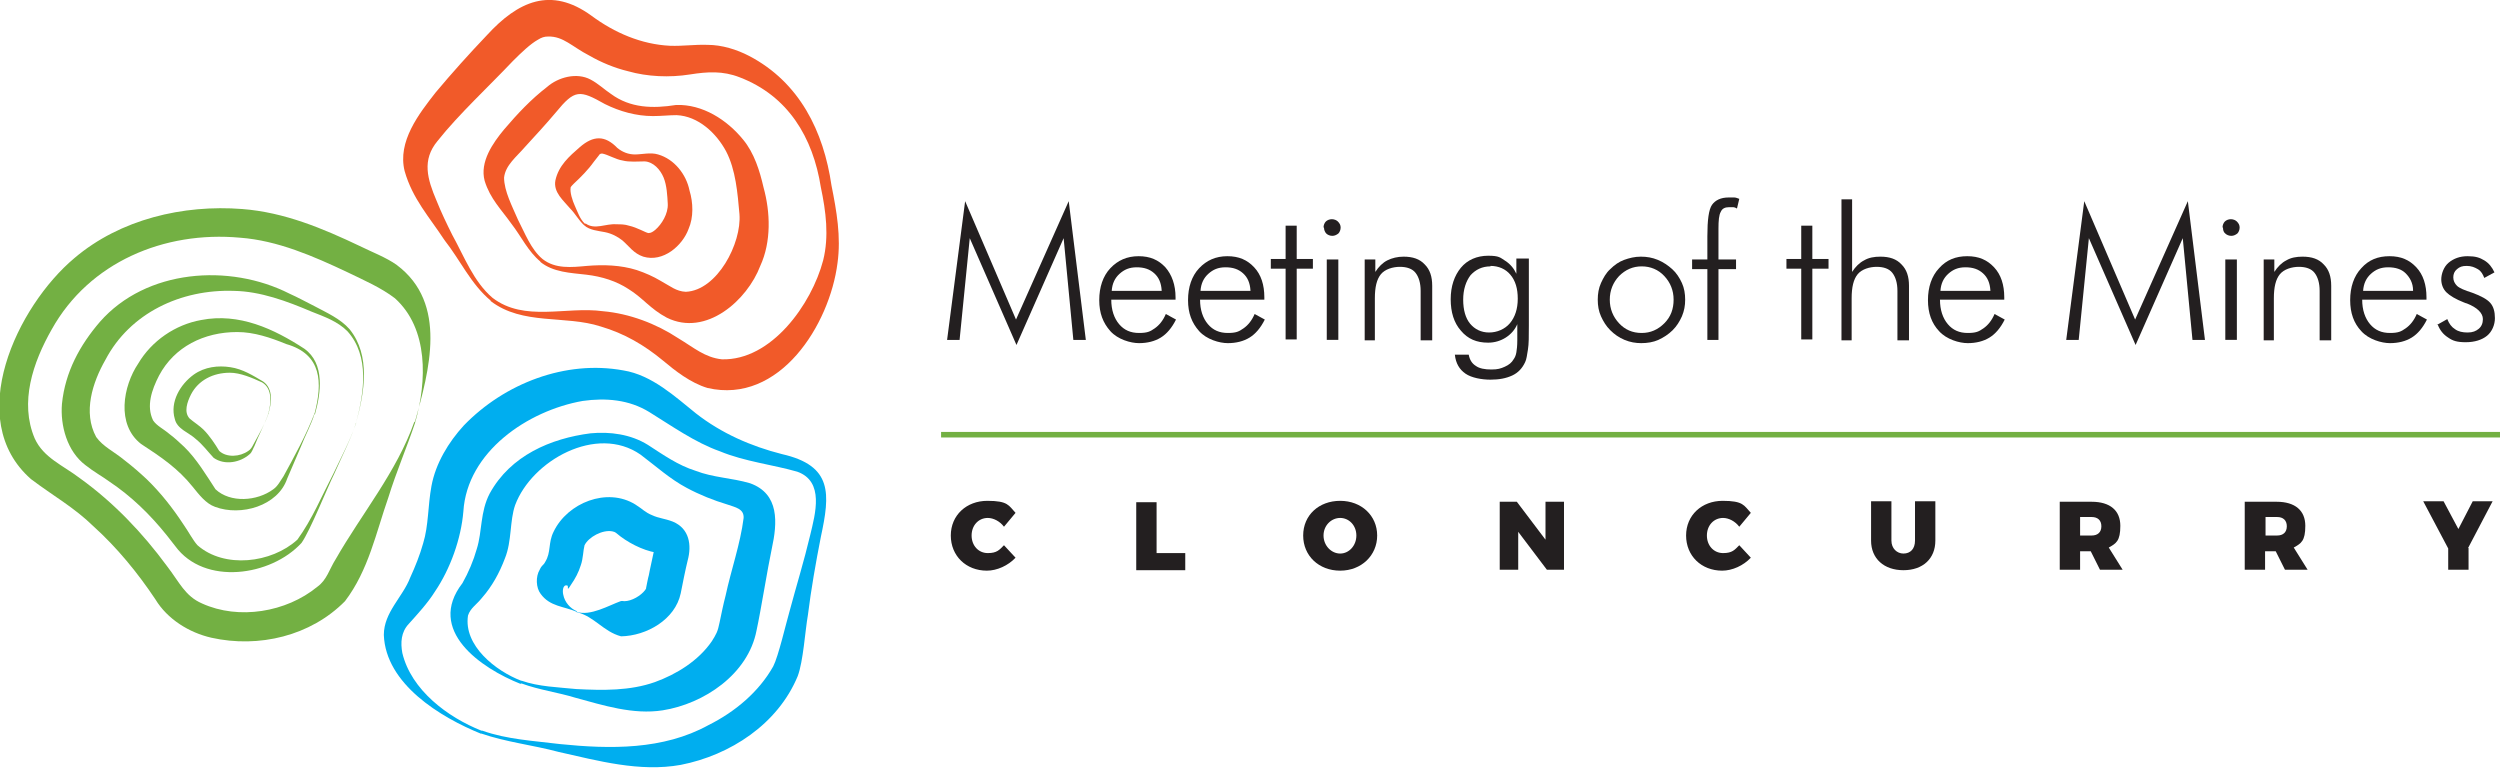 <?xml version="1.0" encoding="UTF-8"?>
<svg id="Layer_1" xmlns="http://www.w3.org/2000/svg" version="1.1" viewBox="0 0 540.6 169.6">
  <!-- Generator: Adobe Illustrator 29.8.1, SVG Export Plug-In . SVG Version: 2.1.1 Build 2)  -->
  <defs>
    <style>
      .st0 {
        fill: #73b043;
      }

      .st1 {
        fill: #00aeef;
      }

      .st2 {
        fill: #231f20;
      }

      .st3 {
        fill: #f15a29;
      }
    </style>
  </defs>
  <path class="st0" d="M89.8,91.3c-1.8,5.4-4.1,10.7-5.8,16.2-2.7,7.7-4.3,15.8-9.4,22.5-7.4,7.5-18.6,10.2-28.9,7.9-4.8-1.1-9.5-4-12.1-8.3-3.8-5.7-8.3-11.2-13.4-15.8-4.2-4.1-8.6-6.5-13.5-10.2-14.7-12.9-3-37.4,9.4-47.8,9.9-8.4,23.5-11.6,36.3-10.6,9.1.7,17.4,4.2,25.4,8,2.4,1.2,5.8,2.5,8,4.1,11.1,8.3,7,22.9,3.9,34h.1ZM89.8,91.3c2.5-8.9,2.9-20.2-4.4-26.8-3-2.3-6.7-3.9-10.2-5.6-7.4-3.5-15.2-6.9-23.3-7.5-16.4-1.5-32.6,5.3-40.7,19.8-4.1,7.2-7,15.8-3.7,23.6,1.9,4.2,6.1,5.8,9.9,8.7,7.2,5.2,13.4,11.7,18.7,18.9,2.7,3.5,3.9,6.5,7.6,8.1,7.9,3.6,18.2,1.9,24.9-3.6,2.1-1.5,2.6-3.8,4-6,5.6-9.8,13.2-18.9,17-29.7h.2Z"/>
  <path class="st0" d="M77,91.4c-1,3.3-3.3,7.8-4.7,11-1.5,3-5.2,12.3-7.1,15-6.6,7.2-21,9.3-27.3.7l-1.8-2.3c-3.6-4.5-7.7-8.5-12.5-11.7-1.5-1.1-3.2-2-5.1-3.5-4-3-5.5-8.6-5.1-13.3.7-6.9,3.9-12.7,8.2-17.7,10-11.4,28-12.7,41-6.1,1.8.8,3.6,1.8,5.4,2.7,2.6,1.4,5.6,2.7,7.6,5,4.6,5.7,3.2,13.7,1.4,20.2h0ZM77,91.4c1.7-6.4,3-14.4-1.9-19.8-2.1-2.1-4.9-3.1-7.7-4.2-5.4-2.3-11.1-4.4-16.8-4.5-11.5-.4-22.5,4.8-27.8,14.9-2.8,4.9-4.9,11.4-2,16.7,1.5,2.1,3.8,3.1,6.1,5,1.7,1.3,3.3,2.7,4.8,4.1,3,2.9,5.6,6.2,7.9,9.7,1.2,1.7,2.1,3.5,3.1,4.6,5.8,5.1,16,3.9,21.6-1.2,3.2-4.4,5.3-9.5,7.8-14.3,1.7-3.6,3.6-7.1,4.9-10.9h0Z"/>
  <path class="st0" d="M68,89.5c-.6,2.1-2.1,4.9-2.9,7l-3,7c-2,5.9-10,8.2-15.6,6.1-2-.7-3.5-2.7-4.8-4.3-3.2-4-6.9-6.5-11.2-9.3-5.4-4.2-3.9-12.5-.6-17.4,2.9-4.9,8-8.4,13.6-9.4,8.2-1.6,15.7,1.9,22.3,6.2,4.5,3.2,3.6,9.6,2.3,14.2h-.1ZM68,89.5c1.8-6.8,1.6-12.9-6.1-15.1-3.4-1.4-7-2.6-10.6-2.6-7.2,0-13.6,3.2-16.9,9.4-1.6,3.1-2.8,6.6-1.3,9.7.8,1.2,2.2,1.8,3.6,3,1.1.8,2.1,1.8,3.1,2.7,2.7,2.6,4.9,6.3,6.8,9.2,3.2,3,9,2.6,12.5,0,1-.7,1.5-1.8,2.2-2.8,2.4-4.4,4.9-8.9,6.7-13.6h0Z"/>
  <path class="st0" d="M58,89.5c-.7,2.1-2.2,4.9-3,7-.3.5-.5,1.3-1,1.7-2,1.8-5.4,2.5-7.8.8-1.4-1.5-2.3-2.8-3.9-4.1-1.5-1.4-4-2.1-4.5-4.3-1.1-3.7,1.2-7.5,4.1-9.6,2.4-1.7,5.3-2,7.9-1.6,2.7.4,4.9,1.8,7.1,3.1,2.3,1.6,1.8,4.8,1.1,7.1h0ZM58,89.5c.6-2.2,1-5.4-1.3-6.8-2.2-1-4.7-2.1-7-2.1-3.6,0-6.8,1.6-8.4,4.7-.8,1.6-1.6,3.8-.3,5.2.8.7,2.2,1.6,3,2.4,1.3,1.3,2.5,3.1,3.4,4.6,1.6,1.5,4.5,1.3,6.3,0,.5-.3.8-.8,1.1-1.4,1.2-2.2,2.5-4.4,3.3-6.8h0v.2Z"/>
  <path class="st1" d="M104.3,158c5.3,1.9,11.2,2.2,16.8,2.9,10.8,1.1,22.3,1.3,32.1-4.1,5.8-2.9,10.9-7.2,14-12.7,1.1-2.1,2.8-9.4,3.5-11.8,1.5-5.6,3.2-11.1,4.5-16.6,1.1-4.6,3.1-11.6-2.8-13.7-5.2-1.5-11.4-2.2-16.7-4.4-5.4-1.9-10.6-5.6-15.3-8.5-4.4-2.7-9.4-3.1-14.4-2.4-11.9,2.1-25,11-25.8,23.9-.5,5.9-2.8,12.4-6.2,17.4-1.5,2.4-3.8,4.9-5.6,6.9-1.7,1.8-1.8,4.1-1.4,6.3,1.9,8,9.8,13.9,17.1,16.8h.2ZM104.1,158.7c-8.9-3.6-20.7-10.8-21.1-21.4,0-4.9,4.1-8.2,5.7-12.4,1.1-2.4,2.1-4.9,2.8-7.4,1.2-3.9,1-8.1,1.8-12.4.9-4.9,3.7-9.5,7-13.1,8.8-9.1,22-14.2,34.5-11.9,6.2,1,11.2,5.7,15.7,9.3,5.5,4.3,11.9,7.1,18.6,8.8,11,2.5,10.4,8.6,8.4,17.9-1.1,5.6-2.1,11.3-2.8,16.9-.6,3.4-1,10-2.2,13.2-4.3,10.4-14.6,17.1-25.3,19.2-8.9,1.6-17.9-.9-26.4-2.8-5.6-1.5-11.3-2.1-16.8-4h0Z"/>
  <path class="st1" d="M112.8,147.2c3.7,1.3,7.9,1.4,11.8,1.8,5.8.3,11.6.4,17-1.5,4.7-1.7,9.4-4.6,12.3-8.8,1-1.6,1.3-2.1,1.7-4.1.4-1.9.8-3.9,1.3-5.8,1.2-5.6,3.2-11.2,3.9-16.8.1-2-1.8-2.3-3.5-2.9-3-.9-6-2.1-8.8-3.6-3.6-1.9-6.8-4.8-10-7.2-9.5-6.6-23.5,1.3-27.1,10.9-1.2,3.4-.7,7.8-2.2,11.5-1.2,3.2-2.8,6.1-5,8.6-1.1,1.4-2.5,2.2-3,3.8-1,6.5,6,12,11.5,14.1h0ZM112.6,147.9c-8.6-3.4-20.5-11.6-12.6-21.8,1.3-2.3,2.4-4.9,3.1-7.4,1.2-3.8.7-8,2.8-12,4.5-8.2,13.2-11.9,21.8-13,4.2-.4,8.7.2,12.4,2.5,3.4,2.2,6.5,4.4,10.3,5.6,3.9,1.5,7.7,1.5,11.8,2.7,6.4,2.3,5.9,8.6,4.7,14.1-.9,4.2-2.4,13.6-3.3,17.7-1.8,9.5-11.4,15.9-20.3,17.3-6.4,1-12.9-1.1-18.8-2.7-3.9-1.2-7.9-1.7-11.7-3.1h-.2Z"/>
  <path class="st1" d="M124.7,132.3c2.9,1,7-1.4,9.5-2.3.3-.1.6,0,.8,0,1.6,0,3.6-1.2,4.5-2.4.1-.2.3-.4.2-.4,0,0,.5-2.6.6-2.8.1-.7,1.1-5.1,1.2-5.7.1-.6,0-.5.1,0,.1.4.6,1,.9,1,0,0-.2,0-.6-.2-3-.5-6.4-2.3-8.6-4.2-.4-.3-.5-.3-.9-.4-2.1-.4-5.1,1.2-6,3-.3,1.1-.3,2.9-.8,4.3-.5,1.6-1.2,2.9-2.1,4.2-.3.4-.5.9-.7.9v-.3c0-.2,0-.4-.2-.4-.9-.2-1,1.2-.8,2,.3,1.6,1.5,3,3,3.6h0ZM124.7,132.3c-2.7-1.2-5.8-1.1-7.8-3.9-1-1.3-1.1-3.7-.2-5.2.5-1.1.8-.9,1.2-1.7,1.3-2.1.6-4.1,1.8-6.5,3-6.3,11.6-9.7,17.7-5.9,1.6,1,2.1,1.7,3.6,2.3,1.5.7,2.7.7,4.5,1.4,3.6,1.5,4.1,5.1,3.2,8.4-.4,1.6-1.2,5.5-1.5,7.1-1.2,5.7-7.4,9.2-12.9,9.3-3.8-1-5.8-4.3-9.5-5.2h-.1Z"/>
  <path class="st3" d="M106.5,64.4c6.9,5.3,15.9,1.8,23.9,2.9,5.7.5,11.5,2.7,16.2,5.8,3.5,2.1,5.8,4.2,9.5,4.6,10.7.3,19.4-11.9,21.9-21.4,1.3-5.2.6-10.6-.5-15.8-1.7-10.8-7.1-19.8-17.6-23.8-3.6-1.4-6.9-1.2-10.7-.6-4.4.7-9.2.5-13.4-.7-2.9-.7-5.8-1.9-8.4-3.4-3.7-1.9-5.6-4.2-8.9-4.1-.8,0-1.4.2-2.2.7-1.6.9-3.5,2.7-5.4,4.6-5.1,5.4-11.7,11.5-16.3,17.3-3.4,4.1-2.2,8.2-.2,12.9,1,2.5,2.2,5,3.4,7.4,2.6,4.7,4.6,10.1,8.7,13.6h0ZM106.1,65c-4.3-3.6-6.6-8.8-10-13.1-3.2-4.9-6.9-8.9-8.6-14.9-1.6-6.4,3.1-12.4,6.7-17,3.6-4.3,7.2-8.3,11.1-12.4,6.7-7.3,13.8-10.6,22.6-4.2,5,3.7,10.8,6.2,17,6.5,2.7.1,5.3-.3,8.1-.2,3.1,0,6.3,1,9,2.4,10.9,5.7,16.1,16.3,17.8,28,1.1,5.5,2.1,11.1,1.3,16.8-1.7,13.3-12.5,30.6-28.1,27-3.7-1.1-7.1-3.8-9.6-5.9-4.1-3.4-8.4-5.9-13.5-7.4-7.7-2.5-16.9-.2-23.8-5.5h0Z"/>
  <path class="st3" d="M117.3,56c2.8,2.2,6.3,1.8,9.6,1.5,3.6-.3,7.3-.2,10.8.9,1.8.6,3.6,1.4,5.1,2.3,2.2,1.2,3.4,2.3,5.5,2.4,6.8-.3,12.1-10.5,11.6-16.8-.4-4.5-.8-9.6-2.9-13.6-2.1-3.9-6-7.6-10.7-7.8-1.6,0-3.3.2-5.1.2-3.6,0-7.2-1-10.4-2.6-5.5-3.1-6.5-3.2-10.6,1.8-2.1,2.5-4.5,5.1-6.7,7.5-1.8,2.1-4.2,3.9-4.5,6.6,0,2.9,1.8,6.3,3,9.1,1.5,2.9,2.8,6.4,5.3,8.5h0ZM116.9,56.6c-2.7-2.2-4.2-5.5-6.3-8.2-2.2-3.1-4.6-5.4-5.8-9.3-1.1-4.1,1.8-8.2,4.2-11.1,2.9-3.4,5.8-6.5,9.3-9.2,2.4-2.1,6.4-3.2,9.4-1.6,1.7.9,2.9,2.1,4.4,3.1,4.2,3.1,9.1,3.2,14.1,2.4,5.7-.2,11,3.2,14.5,7.5,2.4,2.9,3.6,6.8,4.4,10.3,1.5,5.4,1.7,11.8-.7,17-2.8,7.4-11.7,15.4-20.2,11.2-3.6-1.9-5.2-4.3-8.3-6.2-2.6-1.7-5.7-2.7-9.1-3.1-3.4-.4-7.2-.5-10-2.8h.1Z"/>
  <path class="st3" d="M126.6,48.3c2,1.5,4.4,0,6.7.2.9,0,1.8,0,2.7.3,1.8.4,3.6,1.5,4.2,1.6.6,0,1-.3,1.5-.7,1.4-1.2,2.8-3.5,2.7-5.6-.1-1.8-.2-4-.9-5.7s-2.2-3.4-4.1-3.5c-1.4,0-3.3.2-4.8-.2-1.4-.2-3.2-1.3-4.4-1.5-.4,0-.6.2-.7.4l-1.1,1.4c-1.2,1.7-2.8,3.3-4.3,4.7-.2.2-.6.6-.7.8-.2,1.1.4,2.9.9,4,.6,1.3,1.1,2.9,2.2,3.9h.1ZM126.3,48.7c-1.2-1.1-1.9-2.5-3-3.6-1.4-1.7-3.7-3.5-3.2-6.1.7-3.2,3-5.2,5.3-7.2,2.9-2.5,5.4-2.6,8.1.2,1.1.9,2.4,1.4,3.8,1.4,1.5,0,3.4-.5,5,0,3.5,1,6.1,4.3,6.8,7.8.8,2.6.9,5.8-.2,8.3-1.3,3.6-5.5,7.3-9.8,6-2.1-.7-3.1-2.3-4.5-3.5-1-.8-2.3-1.5-3.8-1.8s-3.3-.4-4.5-1.5h0Z"/>
  <g>
    <path class="st2" d="M219.8,74.6l-10.1-23.1-2.2,22h-2.7l3.9-30,11,25.6,11.4-25.6,3.7,30h-2.7l-2.1-22-10.2,23.1h0Z"/>
    <path class="st2" d="M254.1,64.8h-13.8c0,2.2.6,4,1.7,5.3,1.1,1.3,2.5,1.9,4.3,1.9s2.4-.3,3.4-1,1.8-1.7,2.4-3.1l2.2,1.2c-.9,1.8-2,3.1-3.3,3.9s-2.9,1.2-4.7,1.2-4.6-.8-6.2-2.6-2.4-3.9-2.4-6.7.8-5.2,2.4-6.9,3.6-2.6,6.1-2.6,4.3.8,5.8,2.4c1.4,1.6,2.2,3.8,2.2,6.5v.5h0ZM251.2,62.8c-.1-1.6-.6-2.8-1.6-3.7s-2.2-1.3-3.8-1.3-2.7.5-3.7,1.4-1.6,2.1-1.7,3.7h10.8Z"/>
    <path class="st2" d="M273.3,64.8h-13.8c0,2.2.6,4,1.7,5.3s2.5,1.9,4.3,1.9,2.4-.3,3.4-1,1.8-1.7,2.4-3.1l2.2,1.2c-.9,1.8-2,3.1-3.3,3.9s-2.9,1.2-4.7,1.2-4.6-.8-6.2-2.6-2.4-3.9-2.4-6.7.8-5.2,2.4-6.9,3.6-2.6,6.1-2.6,4.3.8,5.8,2.4c1.5,1.6,2.2,3.8,2.2,6.5v.5h-.1ZM270.4,62.8c-.1-1.6-.6-2.8-1.6-3.7s-2.2-1.3-3.8-1.3-2.7.5-3.7,1.4-1.6,2.1-1.7,3.7h10.8Z"/>
    <path class="st2" d="M278,58.1h-3.2v-2.1h3.2v-7.2h2.4v7.2h3.5v2.1h-3.5v15.3h-2.4v-15.3Z"/>
    <path class="st2" d="M286.2,49.2c0-.5.2-1,.5-1.3s.8-.5,1.3-.5,1,.2,1.3.5c.4.4.6.8.6,1.3s-.2,1-.5,1.3c-.4.3-.8.5-1.3.5s-1-.2-1.3-.5-.5-.8-.5-1.3h-.1ZM286.9,73.5v-17.4h2.5v17.4h-2.5Z"/>
    <path class="st2" d="M295.1,73.5v-17.4h2.3v2.7c.7-1.1,1.6-2,2.6-2.5s2.2-.8,3.5-.8c2,0,3.5.5,4.6,1.7,1.1,1.1,1.6,2.6,1.6,4.6v11.8h-2.5v-10.7c0-1.7-.4-3-1.1-3.9s-1.9-1.3-3.4-1.3-3.2.5-4.1,1.6-1.3,2.8-1.3,5.2v9.1h-2.4.2Z"/>
    <path class="st2" d="M330.6,56v14.4c0,2.3,0,4-.2,5.2s-.3,2.1-.6,2.7c-.6,1.3-1.5,2.3-2.8,2.9s-2.8.9-4.7.9-4.1-.4-5.4-1.3-2.1-2.2-2.3-4.1h3c.2,1.1.7,1.9,1.5,2.4.8.6,2,.8,3.4.8s2-.2,2.9-.6,1.5-.9,1.9-1.6c.3-.4.5-.9.6-1.5s.2-1.4.2-2.6v-3.5c-.5,1.2-1.4,2.2-2.5,2.9-1.1.7-2.4,1.1-3.8,1.1-2.5,0-4.4-.8-5.9-2.6-1.5-1.7-2.2-4-2.2-6.8s.8-5.1,2.2-6.8,3.5-2.6,5.9-2.6,2.6.4,3.7,1.1,1.9,1.7,2.4,2.8v-3.3h2.7ZM322.3,57.6c-1.8,0-3.2.7-4.3,1.9-1,1.3-1.6,3.1-1.6,5.3s.5,4,1.5,5.2,2.4,1.9,4.1,1.9,3.4-.7,4.5-2,1.7-3.1,1.7-5.3-.5-3.9-1.6-5.2c-1-1.2-2.5-1.9-4.3-1.9h0Z"/>
    <path class="st2" d="M354.9,74.2c-1.2,0-2.4-.2-3.6-.7s-2.2-1.2-3.1-2.1-1.5-1.9-2-3-.7-2.3-.7-3.6.2-2.5.7-3.6,1.1-2.2,2-3c.9-.9,1.9-1.6,3-2s2.3-.7,3.6-.7,2.5.2,3.7.7,2.2,1.2,3.1,2,1.6,1.9,2.1,3,.7,2.3.7,3.6-.2,2.4-.7,3.6c-.5,1.1-1.1,2.1-2,3s-2,1.6-3.1,2.1-2.4.7-3.7.7h0ZM355,72c1.9,0,3.5-.7,4.9-2.1s2-3.1,2-5.1-.7-3.7-2-5.1-3-2.1-4.9-2.1-3.5.7-4.9,2.1c-1.3,1.4-2,3.1-2,5.1s.7,3.7,2,5.1,2.9,2.1,4.9,2.1h0Z"/>
    <path class="st2" d="M369.2,73.5v-15.3h-3.3v-2.1h3.3v-5c0-3.5.3-5.8,1-6.8s1.9-1.6,3.6-1.6.8,0,1.2,0c.4,0,.8.2,1.1.3l-.5,2.1c-.3-.2-.6-.3-.9-.3s-.6,0-.8,0c-.9,0-1.5.3-1.8,1-.4.7-.5,1.9-.5,3.7v6.6h3.8v2.1h-3.8v15.3h-2.4Z"/>
    <path class="st2" d="M389.5,58.1h-3.2v-2.1h3.2v-7.2h2.4v7.2h3.5v2.1h-3.5v15.3h-2.4v-15.3Z"/>
    <path class="st2" d="M398.2,73.5v-30.4h2.3v15.7c.7-1.1,1.6-2,2.6-2.5,1-.6,2.2-.8,3.5-.8,2,0,3.5.5,4.6,1.7,1.1,1.1,1.6,2.6,1.6,4.6v11.8h-2.5v-10.7c0-1.7-.4-3-1.1-3.9s-1.9-1.3-3.4-1.3-3.2.5-4.1,1.6-1.3,2.8-1.3,5.2v9.1h-2.4.2Z"/>
    <path class="st2" d="M433.3,64.8h-13.8c0,2.2.6,4,1.7,5.3s2.5,1.9,4.3,1.9,2.4-.3,3.4-1,1.8-1.7,2.4-3.1l2.2,1.2c-.9,1.8-2,3.1-3.3,3.9s-2.9,1.2-4.7,1.2-4.6-.8-6.2-2.6c-1.6-1.7-2.4-3.9-2.4-6.7s.8-5.2,2.4-6.9c1.6-1.8,3.6-2.6,6.1-2.6s4.3.8,5.8,2.4c1.5,1.6,2.2,3.8,2.2,6.5v.5h-.1ZM430.4,62.8c-.1-1.6-.6-2.8-1.6-3.7s-2.2-1.3-3.8-1.3-2.7.5-3.7,1.4-1.6,2.1-1.7,3.7h10.8Z"/>
    <path class="st2" d="M461.8,74.6l-10.1-23.1-2.2,22h-2.7l3.9-30,11,25.6,11.4-25.6,3.7,30h-2.7l-2.1-22-10.2,23.1h0Z"/>
    <path class="st2" d="M480.6,49.2c0-.5.2-1,.5-1.3s.8-.5,1.3-.5,1,.2,1.3.5c.4.4.6.8.6,1.3s-.2,1-.5,1.3c-.4.3-.8.5-1.3.5s-1-.2-1.3-.5c-.4-.3-.5-.8-.5-1.3h-.1ZM481.2,73.5v-17.4h2.5v17.4h-2.5Z"/>
    <path class="st2" d="M489.5,73.5v-17.4h2.3v2.7c.7-1.1,1.6-2,2.6-2.5,1-.6,2.2-.8,3.5-.8,2,0,3.5.5,4.6,1.7,1.1,1.1,1.6,2.6,1.6,4.6v11.8h-2.5v-10.7c0-1.7-.4-3-1.1-3.9s-1.9-1.3-3.4-1.3-3.2.5-4.1,1.6-1.3,2.8-1.3,5.2v9.1h-2.4.2Z"/>
    <path class="st2" d="M524.6,64.8h-13.8c0,2.2.6,4,1.7,5.3,1.1,1.3,2.5,1.9,4.3,1.9s2.4-.3,3.4-1,1.8-1.7,2.4-3.1l2.2,1.2c-.9,1.8-2,3.1-3.3,3.9s-2.9,1.2-4.7,1.2-4.6-.8-6.2-2.6c-1.6-1.7-2.4-3.9-2.4-6.7s.8-5.2,2.4-6.9c1.6-1.8,3.6-2.6,6.1-2.6s4.3.8,5.8,2.4c1.5,1.6,2.2,3.8,2.2,6.5v.5h-.1ZM521.8,62.8c0-1.6-.7-2.8-1.6-3.7s-2.2-1.3-3.8-1.3-2.7.5-3.7,1.4-1.6,2.1-1.7,3.7h10.8Z"/>
    <path class="st2" d="M526.9,70.3l2.3-1.3c.4,1,.9,1.7,1.7,2.2.7.5,1.6.7,2.7.7s1.8-.3,2.4-.8.9-1.2.9-2.1c0-1.3-1.2-2.5-3.5-3.4-.2,0-.5-.2-.6-.2-1.8-.7-3.1-1.5-3.8-2.2s-1.1-1.7-1.1-2.8.5-2.7,1.6-3.6,2.4-1.4,4.1-1.4,2.6.3,3.6.9c1,.6,1.7,1.5,2.2,2.6l-2.2,1.2c-.3-.8-.7-1.5-1.4-1.9s-1.4-.7-2.4-.7-1.5.2-2.1.7-.8,1.1-.8,1.8.3,1.3.8,1.8,1.7,1,3.3,1.5c1.9.7,3.2,1.4,3.9,2.2s1,1.9,1,3.3-.6,2.9-1.7,3.8-2.7,1.4-4.6,1.4-2.8-.3-3.8-1c-1.1-.7-1.8-1.6-2.3-2.9h0l-.2.2Z"/>
  </g>
  <g>
    <path class="st2" d="M213.6,112c-2,0-3.5,1.6-3.5,3.8s1.5,3.8,3.5,3.8,2.5-.7,3.5-1.7l2.5,2.7c-1.6,1.7-4,2.8-6.2,2.8-4.5,0-7.8-3.2-7.8-7.6s3.4-7.5,7.9-7.5,4.6,1,6.1,2.6l-2.5,3c-.9-1.2-2.3-1.9-3.5-1.9h0Z"/>
    <path class="st2" d="M250.1,108.5v11.1h6.2v3.7h-10.6v-14.7h4.4Z"/>
    <path class="st2" d="M297.8,115.8c0,4.3-3.4,7.6-8,7.6s-8-3.2-8-7.6,3.4-7.5,8-7.5,8,3.2,8,7.5ZM286.2,115.8c0,2.2,1.7,3.9,3.6,3.9s3.5-1.7,3.5-3.9-1.6-3.8-3.5-3.8-3.6,1.6-3.6,3.8Z"/>
    <path class="st2" d="M328,108.5l6.2,8.2v-8.2h4v14.7h-3.7l-6.2-8.2v8.2h-4v-14.7h3.7Z"/>
    <path class="st2" d="M372.6,112c-2,0-3.5,1.6-3.5,3.8s1.5,3.8,3.5,3.8,2.5-.7,3.5-1.7l2.5,2.7c-1.6,1.7-4,2.8-6.2,2.8-4.5,0-7.8-3.2-7.8-7.6s3.4-7.5,7.9-7.5,4.6,1,6.1,2.6l-2.5,3c-.9-1.2-2.3-1.9-3.5-1.9h0Z"/>
    <path class="st2" d="M411.6,119.7c1.5,0,2.5-1,2.5-2.8v-8.5h4.4v8.5c0,3.9-2.7,6.4-6.9,6.4s-7-2.5-7-6.4v-8.5h4.4v8.5c0,1.7,1.2,2.8,2.6,2.8Z"/>
    <path class="st2" d="M454.1,123.2l-2-4h-2.3v4h-4.4v-14.7h6.9c4,0,6.2,1.9,6.2,5.2s-.9,3.8-2.5,4.7l3,4.8h-5,0ZM449.8,115.8h2.5c1.3,0,2.1-.7,2.1-2s-.8-2-2.1-2h-2.5v4h0Z"/>
    <path class="st2" d="M494.1,123.2l-2-4h-2.3v4h-4.4v-14.7h6.9c4,0,6.2,1.9,6.2,5.2s-.9,3.8-2.5,4.7l3,4.8h-5,0ZM489.9,115.8h2.5c1.3,0,2.1-.7,2.1-2s-.8-2-2.1-2h-2.5v4h0Z"/>
    <path class="st2" d="M533.8,118.5v4.7h-4.4v-4.6l-5.4-10.2h4.4l3.2,6,3.1-6h4.3l-5.3,10.1h.1Z"/>
  </g>
  <rect class="st0" x="203.5" y="93.4" width="337.2" height="1.2"/>
</svg>